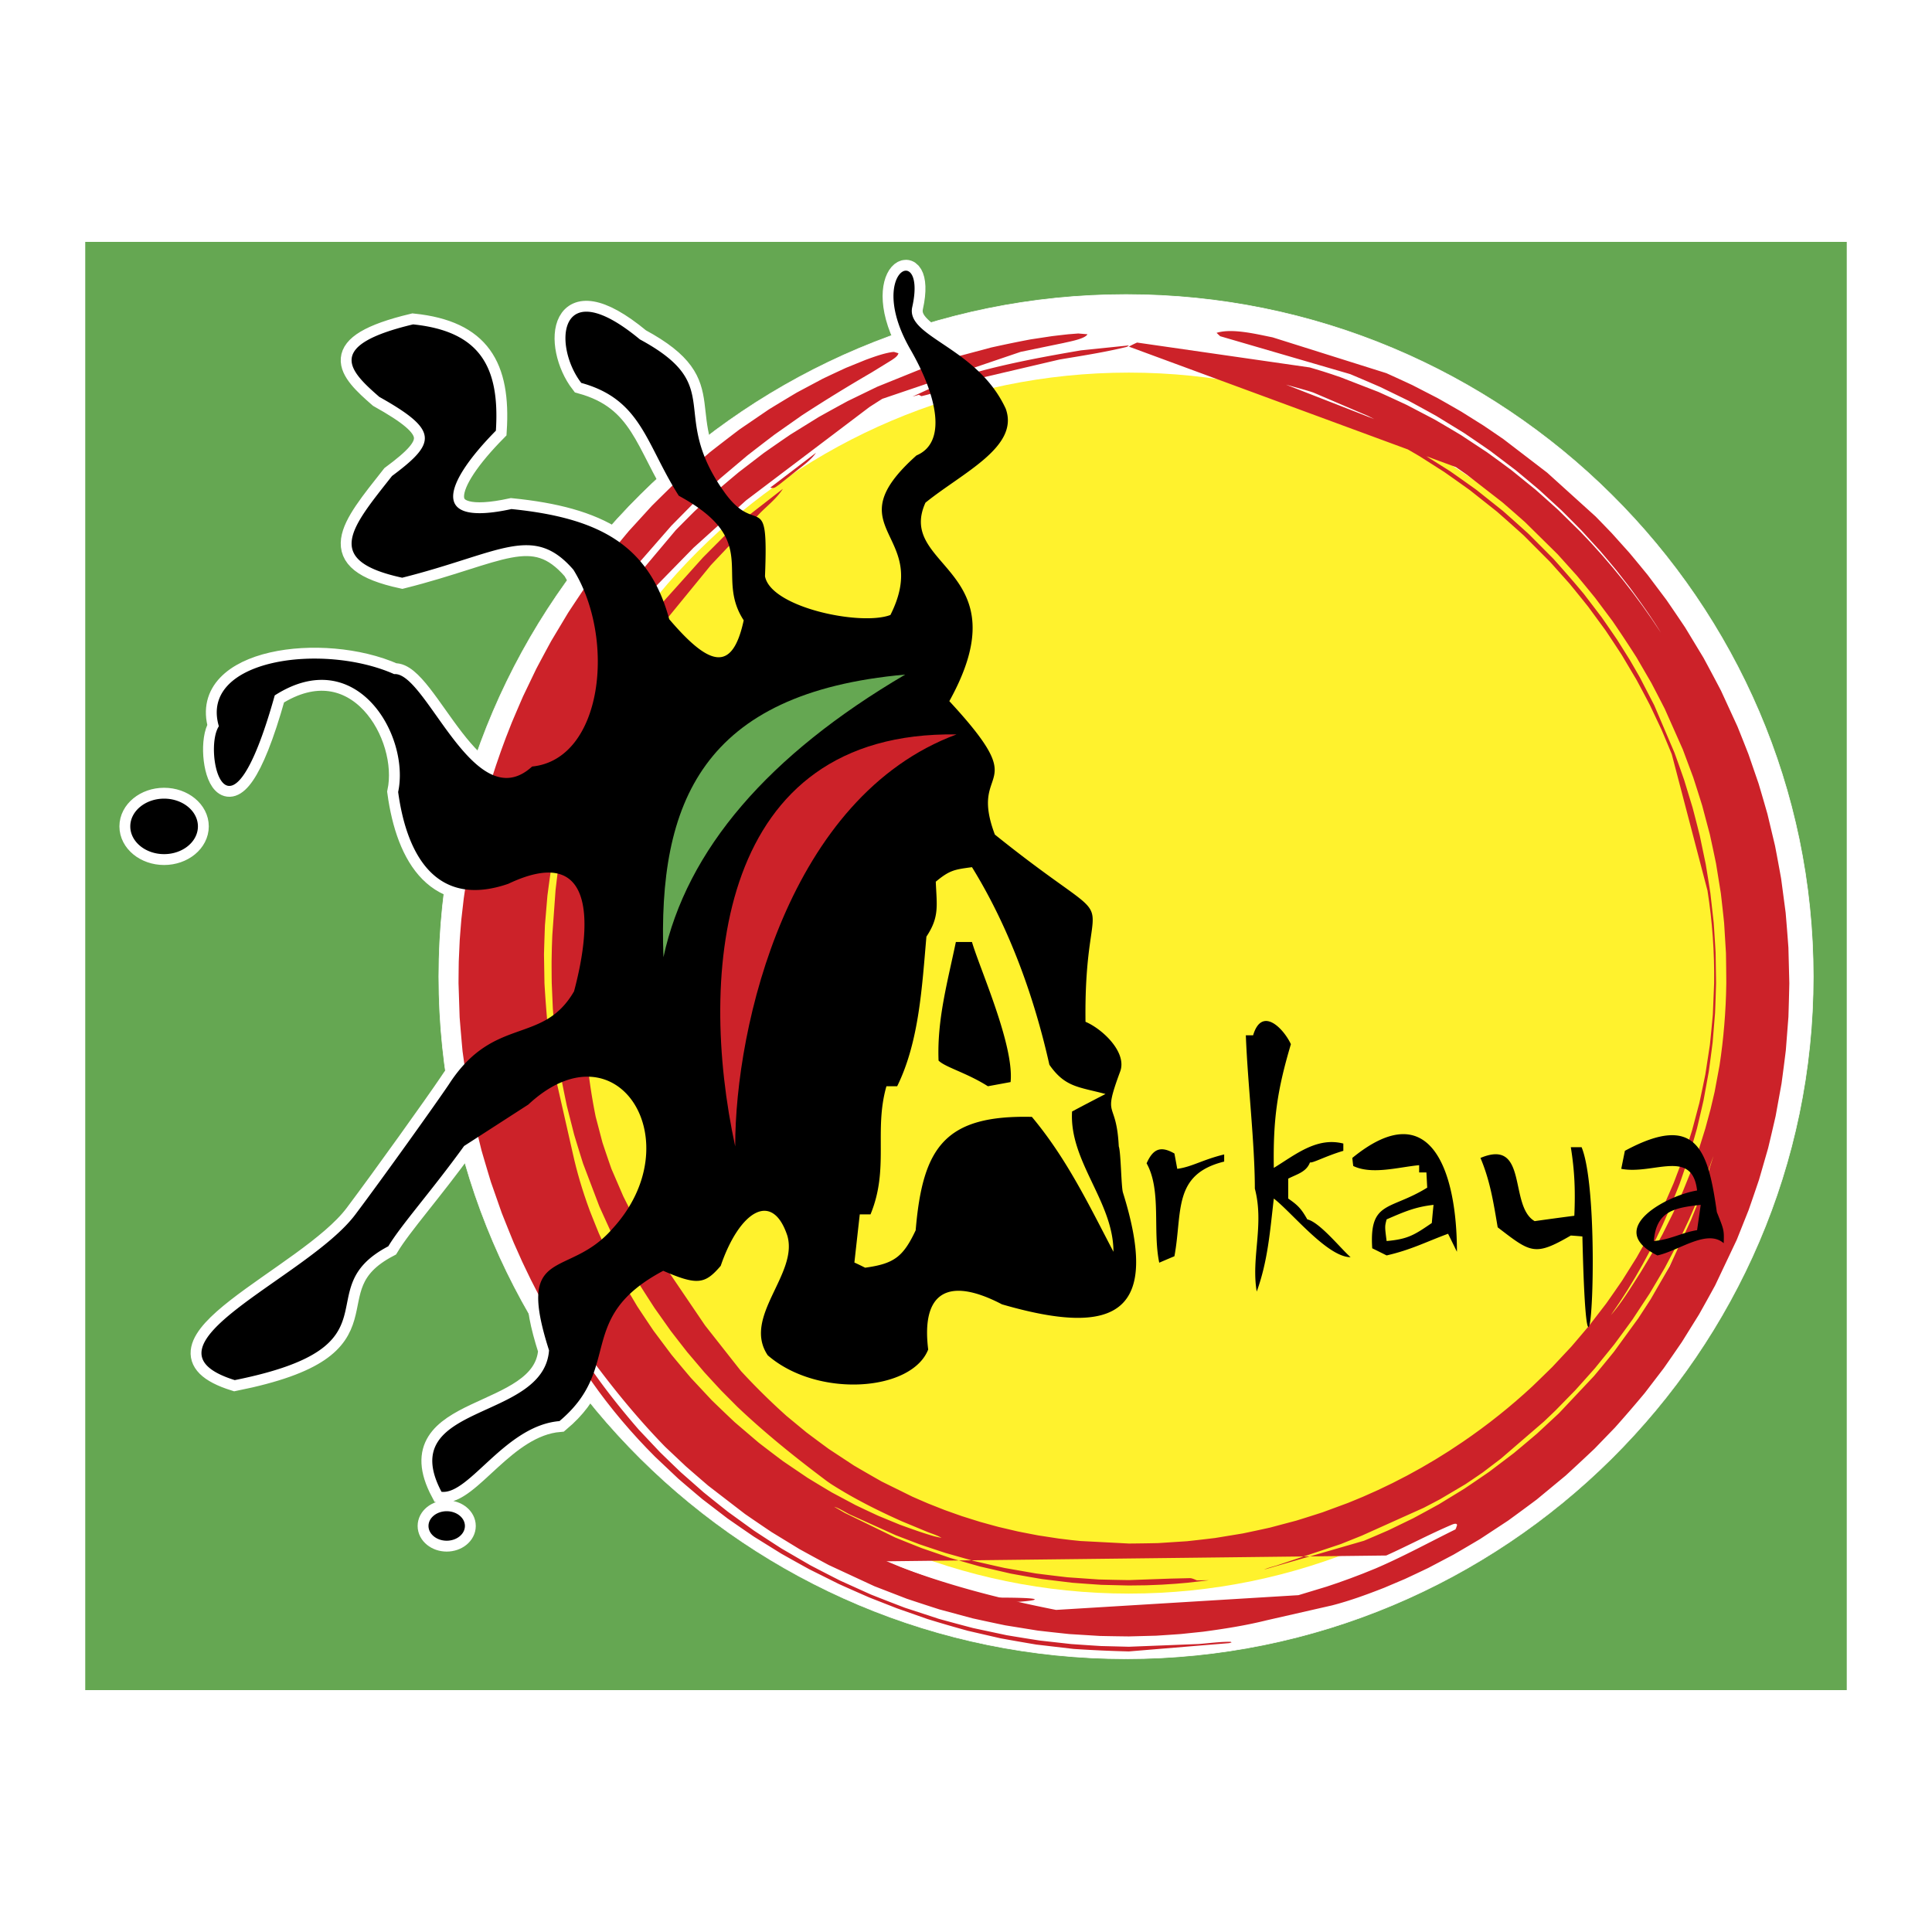 <!--?xml version="1.0" standalone="no"?--><svg xmlns="http://www.w3.org/2000/svg" viewBox="0 0 192.756 192.756"><title>Arkaya - SVG vector logo - www.oklogos.com</title><path fill-rule="evenodd" clip-rule="evenodd" fill="#fff" d="M0 0h192.756v192.756H0V0z"/><path fill-rule="evenodd" clip-rule="evenodd" fill="#65a752" d="M8.504 24.132h175.748v144.492H8.504V24.132z"/><path d="M111.622 114.377c.215.605.236 4.029.415 4.604 3.645 11.673-.251 14.587-12.068 11.154-5.436-2.837-8.066-1.157-7.363 4.506-1.647 4.201-11.054 4.877-16.008.577-2.571-3.824 3.102-8.13 1.948-11.954-1.513-4.528-4.787-2.397-6.64 3.03-1.55 1.807-2.297 1.992-5.736.494-8.857 4.71-3.958 9.627-10.353 14.996-5.429.454-8.986 7.367-11.768 7.053-4.714-8.912 10.2-6.967 10.729-14.113-3.391-10.597 1.89-7.042 6.305-12.109 7.998-8.664.525-20.694-8.372-12.413l-6.407 4.134c-3.223 4.462-6.27 7.861-7.562 10.006-8.271 4.341 1.567 9.963-15.321 13.352-10.63-3.324 7.251-10.162 12.027-16.516 2.821-3.753 8.059-11.09 9.331-12.981 4.483-6.954 9.366-3.879 12.494-9.292 1.902-7.115 1.968-14.769-6.56-10.728-7.028 2.427-10.101-2.614-10.989-9.16 1.205-5.616-4.154-14.872-12.313-9.636-4.686 16.752-7.193 5.532-5.575 3.077-1.974-6.712 10.39-8.36 17.489-5.201 3.195-.279 7.995 14.497 13.765 9.22 7.076-.716 8.378-12.778 4.12-19.633-4.042-4.669-7.314-1.659-17.082.795-7.939-1.72-5.117-4.948-1.014-10.151 4.469-3.323 4.652-4.569-1.271-7.891-2.975-2.589-5.505-5.119 3.373-7.233 6.681.692 8.664 4.244 8.26 10.604-5.117 5.196-6.768 9.63 1.554 7.821 8.64.872 13.712 3.505 15.74 10.989 3.985 4.671 6.289 5.4 7.43.111-2.966-4.555 1.851-7.898-6.477-12.428-3.302-5.192-3.715-9.601-9.729-11.258-2.845-3.686-2.375-11.154 5.845-4.343 8.811 4.766 2.668 7.304 8.545 15.399 3.177 4.3 4.297-.626 3.94 8.228.561 3.126 9.592 4.992 12.514 3.868 4.146-8.227-5.726-8.492 2.601-15.917 3.052-1.29 2.077-5.863-.54-10.458-4.662-7.966 1.6-10.949.117-4.351-.676 3.008 6.474 3.967 9.325 10.144 1.396 3.81-4.304 6.381-8.008 9.379-2.96 6.537 9.729 6.543 2.383 19.801 8.539 9.219 1.848 6.16 4.542 13.312 13.832 11.111 8.849 3.259 9.044 18.679 1.701.721 4.168 3.055 3.459 4.96-1.818 4.899-.383 2.652-.139 7.473zM16.372 79.681c1.858 0 3.374 1.243 3.374 2.768s-1.515 2.768-3.374 2.768c-1.857 0-3.373-1.243-3.373-2.768s1.516-2.768 3.373-2.768zm28.196 71.094c1 0 1.816.661 1.816 1.471s-.816 1.471-1.816 1.471-1.816-.661-1.816-1.471.816-1.471 1.816-1.471z" fill="none" stroke="#fff" stroke-width="2.169" stroke-miterlimit="2.613"/><path d="M112.346 29.385c37.763 0 68.563 30.571 68.563 68.055s-30.801 68.055-68.563 68.055c-37.763 0-68.563-30.571-68.563-68.055s30.8-68.055 68.563-68.055z" fill-rule="evenodd" clip-rule="evenodd" fill="#fff" stroke="#fff" stroke-width=".059" stroke-miterlimit="2.613"/><path d="M112.622 37.175c33.548 0 60.909 27.361 60.909 60.909s-27.361 60.909-60.909 60.909-60.91-27.361-60.91-60.909 27.362-60.909 60.91-60.909z" fill-rule="evenodd" clip-rule="evenodd" fill="#fff22d"/><path d="M70.343 132.237l-5.583-8.231a211.724 211.724 0 0 1-1.897-3.301l-.681-1.354-1.179-2.734c-.308-.876-.607-1.755-.898-2.637l-.673-2.565c-.904-4.454-1.218-8.79-1.262-13.33l.162-5.049 1.16-8.402c.107-.436.217-.871.328-1.306l1.97-6.674 2.93-7.432c.481-1.099 1.787-3.174 1.636-4.371l-3.402 4.121-.338.555c-.127.222-.253.444-.378.667l-.408.765c-.144.283-.286.566-.427.85l-.436.921c-.146.325-.292.65-.436.976l-.427 1.017c-.138.346-.275.693-.411 1.041l-.329.887-.309.882-.288.867a76.902 76.902 0 0 0-1.069 3.708l-.343.815c-.216-.276-.183-.628-.461-.848l-.482.948c-.56 1.886-.743 3.809-.982 5.753l-.325 4.522c-.017.42-.032.841-.047 1.263l-.026 1.349c0 .725.004 1.45.015 2.175l.11 2.542c.07.89.146 1.778.226 2.667l.591 4.175c.187.953.38 1.905.578 2.856l.733 2.884c.29.963.587 1.925.89 2.884l1.621 4.269 1.211 2.67c.438.867.883 1.731 1.332 2.592l1.44 2.498c.506.8 1.017 1.596 1.532 2.389l1.605 2.267c.549.714 1.103 1.425 1.659 2.134l1.69 1.99a268.35 268.35 0 0 0 1.698 1.843l1.604 1.614c2.834 2.688 5.818 5.077 8.938 7.418l.391.271c2.254 1.446 4.637 2.641 7.081 3.733l2.554 1.059c.458.183.987.338 1.408.596l-.713-.156c-1.154-.327-2.271-.736-3.398-1.144l-.058-.022-.016-.006-.016-.007-.042-.016-2.094-.864c-.751-.348-1.5-.7-2.246-1.058l-2.357-1.258c-.811-.48-1.62-.968-2.424-1.46l-2.451-1.66c-.816-.612-1.628-1.23-2.436-1.854l-2.383-2.034a216.77 216.77 0 0 1-2.295-2.197l-2.077-2.223a225.71 225.71 0 0 1-1.945-2.325l-1.795-2.399a230.403 230.403 0 0 1-1.629-2.444l-1.454-2.455c-.429-.807-.854-1.618-1.272-2.431l-1.09-2.373a211.77 211.77 0 0 1-.912-2.277l-.28-.777-.258-.759-.237-.738-.217-.715-.196-.691-.177-.666-.158-.638-.14-.608-1.791-7.898c-.138-.794-.273-1.589-.405-2.385l-.338-2.587a121.427 121.427 0 0 1-.318-4.223l-.047-2.863c.025-.973.058-1.946.095-2.918l.247-2.947c.129-.984.264-1.968.406-2.95l.565-2.924c.234-.959.476-1.917.724-2.872l.873-2.793c.331-.898.668-1.794 1.012-2.688l.721-1.67c.253-.538.509-1.075.768-1.611l.809-1.548c.279-.494.561-.987.845-1.479l.874-1.405c.297-.443.597-.886.898-1.326l.914-1.244c.306-.388.614-.774.923-1.159l5.973-7.305 4.927-5.215c.746-.746 1.7-1.506 2.26-2.402l-5.084 3.95-2.878 2.89-3.558 3.962c-.363.397-.79.993-1.352 1.072l-1.473.236-.755.427c.424-.748 1.106-1.418 1.682-2.051l4.5-4.603 5.245-4.728 12.306-9.312c.427-.276.856-.55 1.287-.822l13.805-4.686 4.305-.89c.468-.117 2.148-.404 2.353-.867l-.915-.075-1.008.079c-.536.06-1.073.122-1.609.186l-2.13.323c-1.334.25-2.647.523-3.973.818l-3.038.813c-1.083.343-2.164.694-3.243 1.053l-5.056 2.043-2.954 1.434c-.97.526-1.936 1.058-2.898 1.596l-2.802 1.735c-.893.61-1.782 1.225-2.667 1.846l-2.501 1.92c-.773.646-1.542 1.297-2.309 1.952l-2.095 1.939c-.625.623-1.248 1.249-1.867 1.877l-5.937 7.058a2.577 2.577 0 0 1-.134.143l-1.404.95c.111-.255.364-.547.525-.766l2.455-3.181 4.056-4.642 2.347-2.379c.843-.79 1.69-1.575 2.542-2.355l2.675-2.258c.907-.706 1.818-1.407 2.734-2.103l2.705-1.902a159.237 159.237 0 0 1 6.933-4.267l2.021-1.242c.253-.175.617-.386.694-.699l-.443-.132-.188.015c-.9.139-1.776.462-2.629.772l-1.968.799c-.774.356-1.546.718-2.316 1.084l-2.591 1.381c-.934.555-1.864 1.116-2.79 1.684l-2.914 1.986c-.994.753-1.981 1.514-2.964 2.282l-2.948 2.559a261.71 261.71 0 0 0-2.866 2.809l-2.291 2.51a272.71 272.71 0 0 0-2.168 2.632l-2.021 2.725c-.625.924-1.245 1.852-1.858 2.784l-1.682 2.807c-.505.927-1.004 1.857-1.499 2.791l-1.313 2.734a278.49 278.49 0 0 0-1.131 2.636l-.581 1.481c-.176.473-.35.947-.522 1.421l-.468 1.354c-.591 1.8-1.127 3.611-1.632 5.437l-.487 1.888c-.145.645-.288 1.29-.428 1.936l-.367 1.982c-.104.674-.205 1.35-.303 2.025l-.236 2.065c-.059.7-.115 1.4-.167 2.101l-.096 2.133a259.97 259.97 0 0 0-.024 2.163l.111 3.409c.09 1.13.187 2.259.291 3.387l.465 3.348c.204 1.101.415 2.2.632 3.298l.791 3.234c.307 1.056.62 2.109.939 3.161l1.077 3.078c.396.998.796 1.993 1.203 2.986l.836 1.875c.291.611.584 1.222.88 1.831l.919 1.788c.317.583.636 1.164.957 1.744l.99 1.699c.338.553.678 1.104 1.02 1.653l1.045 1.607c.354.521.71 1.042 1.066 1.562l.736 1.026c.25.336.502.671.755 1.005l.774.982c.263.32.527.641.792.96l.81.938c.274.307.55.612.826.918l.843.896.859.875 2.306 2.18c.799.688 1.602 1.371 2.41 2.049l2.513 1.926c.868.606 1.74 1.208 2.615 1.805l2.72 1.689a251.54 251.54 0 0 0 2.828 1.576l2.939 1.465c1.017.457 2.036.908 3.058 1.353l2.727 1.069 3.067 1.076c1.336.413 2.666.798 4.015 1.169l3.261.751c1.188.216 2.376.424 3.566.623l3.724.436c1.848.122 3.663.205 5.514.249l10.007-.829c.082-.021.164-.046.243-.073l-.097-.062c-1.059-.006-2.127.141-3.182.223l-6.971.274-2.779-.071c-.994-.061-1.989-.127-2.983-.198l-3.149-.353a269.114 269.114 0 0 1-3.275-.527l-3.36-.716a266.965 266.965 0 0 1-3.405-.916l-3.411-1.116a271.272 271.272 0 0 1-3.379-1.315l-3.061-1.384a261.424 261.424 0 0 1-2.978-1.533l-2.871-1.667c-.918-.59-1.833-1.185-2.745-1.785l-2.6-1.88c-.817-.646-1.63-1.296-2.439-1.951l-2.267-1.996a247.51 247.51 0 0 1-2.085-2.013l-2.12-2.249c-2.901-3.349-5.509-6.798-7.601-10.713l-.442-.927.027-.05c3.319 4.814 6.551 9.189 10.66 13.413l2.059 1.942c.742.649 1.488 1.294 2.237 1.936l3.674 2.828c.878.605 1.76 1.205 2.646 1.8l2.787 1.702c.967.533 1.938 1.062 2.912 1.584l4.557 2.115 3.224 1.247c1.087.364 2.178.721 3.27 1.069l3.29.887c1.091.241 2.183.476 3.277.702l3.231.521c1.051.123 2.104.239 3.155.349l3.045.188c.967.021 1.934.037 2.9.047l2.723-.073c.824-.052 1.648-.107 2.472-.167l2.204-.23c2.137-.287 4.26-.619 6.353-1.141l6.183-1.409.316-.071c1.778-.457 3.503-1.09 5.21-1.759l2.091-.887c.774-.36 1.548-.726 2.319-1.095l2.512-1.323c.893-.517 1.781-1.04 2.668-1.568l2.782-1.83a243.83 243.83 0 0 0 2.856-2.104l2.889-2.39c.966-.886 1.925-1.778 2.877-2.679l2.038-2.107a132.735 132.735 0 0 0 2.968-3.44l1.897-2.478a264.87 264.87 0 0 0 1.813-2.62l1.716-2.758c.54-.96 1.075-1.923 1.603-2.89l2.163-4.564 1.181-2.96c.354-1.014.702-2.03 1.044-3.048l.901-3.128c.256-1.063.505-2.129.748-3.196l.59-3.256c.149-1.1.292-2.201.427-3.304l.259-3.341c.037-1.121.067-2.242.09-3.363l-.092-3.556a288.591 288.591 0 0 0-.275-3.475l-.449-3.384a245.728 245.728 0 0 0-.608-3.282l-.757-3.17a252.373 252.373 0 0 0-.888-3.049l-1.006-2.921c-.363-.93-.732-1.858-1.106-2.784l-1.633-3.551a265.034 265.034 0 0 0-1.751-3.29l-1.83-3.023c-.617-.921-1.24-1.839-1.868-2.752l-1.866-2.481a257.84 257.84 0 0 0-1.825-2.211l-1.746-1.946c-.54-.563-1.083-1.125-1.629-1.684l-4.834-4.373-4.364-3.345c-.66-.454-1.321-.904-1.985-1.352l-2.199-1.38c-.79-.457-1.583-.91-2.378-1.359l-2.515-1.295c-.864-.403-1.731-.801-2.602-1.194l-11.344-3.572c-1.561-.308-4.029-.937-5.594-.449l.36.335 12.97 3.781c1.009.425 2.015.856 3.019 1.293l2.778 1.351c.93.501 1.855 1.009 2.779 1.521l2.735 1.676a252.72 252.72 0 0 1 2.651 1.811l2.53 1.917c.797.658 1.591 1.322 2.38 1.99l2.203 2.025c.672.669 1.342 1.342 2.006 2.018l1.857 2.037c.542.64 1.082 1.282 1.618 1.927l1.372 1.762c1.068 1.456 2.124 2.924 3.068 4.465l-.901-1.349a242.27 242.27 0 0 0-.931-1.324l-.961-1.299c-.328-.425-.658-.85-.989-1.273l-1.02-1.247c-.349-.408-.697-.815-1.048-1.221l-1.077-1.194c-.366-.39-.735-.778-1.104-1.166l-2.185-2.147a259.723 259.723 0 0 0-2.284-2.041l-2.382-1.931c-.821-.61-1.647-1.216-2.478-1.816l-2.571-1.696a229.377 229.377 0 0 0-2.663-1.571l-2.752-1.44c-.943-.44-1.889-.875-2.838-1.303l-3.797-1.472-.862-.293-.868-.28c-.438-.134-.876-.266-1.314-.395l-17.232-2.483a9.048 9.048 0 0 0-.812.407l27.83 10.257c.396.229.794.459 1.188.692l2.43 1.55c.866.606 1.729 1.218 2.587 1.835l2.671 2.117a233.36 233.36 0 0 1 2.684 2.388l2.63 2.639 1.944 2.177c.622.759 1.24 1.522 1.854 2.289l1.742 2.378c.543.812 1.081 1.627 1.613 2.445l1.474 2.485c.446.83.888 1.662 1.323 2.497l1.17 2.479c.343.809.682 1.619 1.016 2.431l3.566 13.613.17 1.161c.05.386.098.772.146 1.159l.119 1.157.094 1.155.07 1.152.045 1.151.021 1.149-.002 1.145-.128 3.131c-.092 1.012-.19 2.022-.296 3.032l-.451 2.937c-.192.95-.391 1.897-.596 2.845l-.731 2.755c-.28.891-.567 1.781-.859 2.669l-.98 2.585c-.36.838-.726 1.673-1.096 2.506l-1.238 2.491c-.445.807-.896 1.611-1.352 2.413l-1.464 2.335c-.52.757-1.044 1.51-1.572 2.26l-1.683 2.185c-.592.707-1.189 1.41-1.79 2.109l-1.9 2.033c-.667.656-1.337 1.309-2.011 1.957l-.805.733-.822.721-.838.709c-.285.232-.57.465-.856.696l-.873.685-.892.671-.908.658c-.309.216-.617.432-.927.646l-1.363.904c-.46.29-.921.578-1.384.864l-1.403.823c-.474.263-.948.524-1.423.783l-1.442.742c-.486.235-.974.47-1.461.701l-1.479.66c-.499.208-.999.415-1.499.619l-2.547.94c-.864.279-1.73.554-2.599.823l-2.65.703c-.899.199-1.801.393-2.703.581l-2.758.453c-.937.114-1.874.222-2.812.323l-2.869.187c-.976.021-1.951.036-2.928.044l-4.846-.253-.876-.09-1.312-.16-2.06-.315a225.52 225.52 0 0 1-1.991-.387l-1.925-.451c-.619-.167-1.237-.337-1.855-.509l-1.787-.562c-.573-.201-1.146-.404-1.718-.609l-1.65-.651c-.528-.227-1.056-.455-1.582-.687l-3.062-1.511a201.69 201.69 0 0 1-2.778-1.601l-2.503-1.648a211.864 211.864 0 0 1-2.236-1.66l-1.981-1.637a67.062 67.062 0 0 1-4.542-4.476l-3.584-4.553zm71.969-86.716l2.946 1.085c.37.255.741.512 1.11.77l3.521 2.736c.76.656 1.515 1.318 2.266 1.983l3.249 3.205 1.913 2.122c.612.736 1.221 1.477 1.825 2.22l1.732 2.314a125.684 125.684 0 0 1 2.406 3.639l1.468 2.529c.455.866.905 1.734 1.35 2.606l1.795 4.038 1.036 2.777c.306.942.606 1.885.9 2.831l.763 2.877c.213.971.42 1.943.62 2.917l.476 2.949c.115.99.226 1.981.329 2.973l.182 2.99c.018 1 .028 2 .034 2.999l-.023 1.06-.041 1.05-.06 1.041c-.024.345-.051.688-.077 1.032l-.093 1.023-.11 1.013-.127 1.004c-.047.331-.094.662-.143.993l-.488 2.623a243 243 0 0 1-.406 1.734l-.523 1.929c-.211.687-.426 1.373-.644 2.058l-.757 2.127c-.283.713-.57 1.425-.859 2.136l-.941 2.089-1.078 2.162c-.364.667-.73 1.333-1.102 1.997l-1.072 1.781c-.919 1.427-1.853 2.991-2.971 4.273l.842-1.233c.271-.417.54-.835.808-1.254l.774-1.273c.248-.431.495-.861.74-1.293l.707-1.312c.225-.441.449-.885.672-1.328l.638-1.346c.202-.452.403-.906.603-1.361l1.067-2.681c.317-.909.628-1.821.934-2.735l.799-2.783c.226-.941.447-1.884.661-2.828l.523-2.87c.134-.969.262-1.938.384-2.908l.242-2.943c.04-.991.073-1.982.101-2.974l-.047-3.038c-.058-.998-.122-1.995-.191-2.992l-.331-2.946c-.149-.967-.304-1.933-.465-2.898l-.595-2.849c-.234-.935-.474-1.868-.719-2.8l-.839-2.748c-.313-.9-.632-1.798-.955-2.694l-2.031-4.762-1.437-2.784c-.337-.591-.677-1.18-1.019-1.768l-1.273-2.027a246.403 246.403 0 0 0-1.524-2.208l-1.766-2.316c-1-1.198-2.007-2.357-3.052-3.516l-2.436-2.447a256.317 256.317 0 0 0-2.575-2.305l-2.646-2.106c-.874-.628-1.752-1.25-2.635-1.867l-2.365-1.492zm-5.201-3.706l-8.809-3.438c1.166.328 2.252.613 2.766.803l5.424 2.321.619.314zm-16.495 115.85l-2.164.248-1.16.1-1.369.089c-.521.022-1.043.043-1.563.062l-1.737.021-2.722-.065c-.973-.063-1.944-.133-2.916-.208l-3.037-.37c-1.03-.174-2.06-.354-3.087-.541l-3.071-.708c-.711-.199-1.422-.401-2.132-.608l1.274-.014.268.075c1.004.236 2.009.466 3.016.689l3.12.546c1.051.135 2.103.264 3.155.385l3.121.218c1.003.026 2.007.048 3.01.062l4.153-.148 1.974-.047c.249.027.435.13.662.217l1.205-.003zm-24.959-1.98c-.286-.082-.571-.166-.857-.25l-2.849-.981a277.4 277.4 0 0 1-2.656-1.066l-5.015-2.445-1.055-.614c.519.154 1.084.533 1.571.774l4.587 2.073 2.346.895c.873.297 1.747.588 2.622.874l2.58.728 33.144-.386 3.686-1.231 2.112-.847 6.175-2.777a231.69 231.69 0 0 0 1.64-.861l2.505-1.483c.584-.39 1.165-.783 1.743-1.181l1.83-1.394 4.264-3.678c.401-.379.8-.761 1.196-1.145l1.941-1.987c.659-.729 1.313-1.463 1.965-2.2l1.924-2.374c.615-.828 1.226-1.661 1.83-2.498l1.689-2.564c.51-.853 1.016-1.708 1.516-2.565l1.318-2.493c.373-.779.743-1.56 1.109-2.342l.591-1.362c.17-.413.339-.828.507-1.242l.422-1.101c.317-.866.586-1.759.915-2.618l-.951 2.99c-.111.315-.225.632-.338.946l-.37.983c-.195.495-.393.988-.594 1.479l-2.113 4.589-1.904 3.296c-.409.638-.822 1.273-1.237 1.907l-2.423 3.335c-.657.81-1.32 1.616-1.988 2.417l-3.498 3.713-2.179 2.023c-.769.655-1.542 1.305-2.318 1.95l-2.431 1.844c-.833.575-1.67 1.146-2.51 1.711l-2.549 1.558c-.846.468-1.695.931-2.548 1.389l-2.502 1.212c-.802.349-1.605.693-2.411 1.033l-5.399 1.562 7.615-.089c2.214-.996 4.368-2.153 6.603-3.099.158-.05.24-.09.4-.053.044.057.078.072.054.148l-.091.275c-.012.028-.079.138-.078.166l-.009-.03c-2.65 1.309-5.198 2.707-7.924 3.877l-1.299.526c-.424.162-.849.324-1.273.484l-1.215.436-1.121.377-2.804.85-24.188 1.471c-5.907-1.168-11.355-2.598-17.078-4.848l7.375-.087zm35.032-.407l-4.575 1.322c.395-.177.797-.273 1.219-.398l2.742-.917.614-.007z" fill="#cc2229"/><path d="M91.677 39.392l-.634.175 1.928-.887a136.12 136.12 0 0 1 2.072-.795l2.169-.697c3.517-.97 7.042-1.619 10.634-2.233l4.688-.483c.03.007.06.017.089.029l-.23.113c-2.189.536-4.465.884-6.688 1.256l-7.84 1.836c-1.979.585-3.924 1.355-5.933 1.82l-.255-.134zM76.865 48.636l4.544-3.461c-.438.664-1.261 1.258-1.884 1.754l-1.794 1.426c-.391.271-.493.408-.866.294v-.004-.006-.003zM98.483 159.923l-1.03-.251-1.149-.304-1.248-.36a204.09 204.09 0 0 1-1.328-.415l-1.388-.47c-.477-.173-.952-.347-1.428-.522l-1.449-.572c-.484-.204-.968-.409-1.452-.616l-1.7-.776c-.552-.27-1.104-.542-1.654-.815l-1.585-.84c-.499-.28-.997-.562-1.494-.845l-1.383-.831c-.418-.263-.836-.527-1.253-.793l-1.106-.734a531.06 531.06 0 0 1-.943-.65l-1.253-.9c-.404-.303-.807-.606-1.209-.912l-1.168-.921a252.49 252.49 0 0 1-1.126-.93l-1.086-.938c-.35-.312-.699-.627-1.047-.941l-1.009-.947c-.325-.315-.649-.633-.973-.95l-2.459-2.587c-.743-.856-1.48-1.719-2.212-2.585l-1.983-2.569a262.012 262.012 0 0 1-1.77-2.542L58.02 129.9c-.468-.817-.932-1.638-1.391-2.46l-1.221-2.41c-.359-.783-.715-1.568-1.064-2.355l-.169-.401-.839-2.125c-.458-1.29-.888-2.573-1.304-3.877l-.81-2.965a253.523 253.523 0 0 1-.702-3.199l-.552-3.366a252.236 252.236 0 0 1-.374-3.461l-.201-5.196.169-1.312-.016 1.312.095 2.97c.076 1.022.158 2.043.247 3.064l.408 3.12c.185 1.049.376 2.096.574 3.143l.741 3.129c.293 1.03.594 2.059.901 3.084l1.049 3.008c.388.97.782 1.937 1.182 2.902l1.347 2.882c.475.91.954 1.816 1.44 2.719l1.503 2.536c.507.781 1.018 1.56 1.534 2.335l1.528 2.122c.492.635.987 1.268 1.485 1.897l1.404 1.665c.427.478.855.953 1.286 1.427l2.144 2.204 2.25 2.108c.778.672 1.561 1.34 2.347 2.003l2.433 1.888c.831.591 1.665 1.178 2.502 1.76l2.556 1.627c.861.5 1.726.996 2.592 1.486l2.61 1.342c.867.404 1.736.803 2.607 1.197l1.477.617c.487.191.976.382 1.464.57l1.448.525c.476.16.952.321 1.428.479l1.404.437c.458.132.917.264 1.376.394l1.344.354c.436.105.872.211 1.309.315 6.845.001 2.733.529-1.078.529zM49.562 96.771l1.854-14.382c-.063.264-.131.531-.196.793l-1.043 5.452c-.088.678-.175 1.356-.258 2.034l-.208 2.266c-.048.826-.092 1.653-.132 2.479l-.017 1.358zM163.257 137.18l1.325-1.79c.416-.595.83-1.192 1.241-1.791l5.812-10.612 1.153-2.808c.333-.911.662-1.824.985-2.738l.831-2.659c.233-.856.464-1.713.688-2.571l.559-2.473c.15-.789.298-1.578.44-2.368l.335-2.255c.082-.712.163-1.424.239-2.137l.281-4.893-.008-2.957a257.958 257.958 0 0 0-.157-3.172l-.33-3.308a254.869 254.869 0 0 0-.515-3.362l-.693-3.337a257.08 257.08 0 0 0-.854-3.24l-.981-3.071a284.91 284.91 0 0 0-1.064-2.841l-.471-1.137c-.156-.36-.313-.721-.472-1.081l-.469-1.021c-.152-.32-.307-.64-.46-.958l-.446-.891a80.521 80.521 0 0 0-1.208-2.244l-3.53-5.297c-.456-.585-1.416-2.027-2.126-2.292l2.025 3.015.863 1.286c.292.458.583.919.872 1.379l.868 1.461c.285.509.569 1.019.851 1.53l.822 1.586c.264.542.525 1.084.785 1.628l.738 1.654c.23.555.459 1.11.686 1.666l.562 1.481c.173.487.344.975.513 1.463l.463 1.431c.139.461.276.923.412 1.385l.361 1.326c.105.417.211.834.313 1.252l.268 1.164.224 1.062 1.111 7.667c.053.71.103 1.421.148 2.132l.08 2.268c.004.791.004 1.582 0 2.372l-.139 3.213a263.28 263.28 0 0 1-.298 3.195l-.445 3.102c-.184.982-.373 1.963-.567 2.941l-.653 2.715a249.69 249.69 0 0 1-.692 2.429l-1.287 3.788-1.293 3.231-1.429 3.105a261.693 261.693 0 0 1-1.703 3.232l-1.892 3.148c-.646.964-1.297 1.925-1.956 2.88l-1.854 2.456a86.07 86.07 0 0 1-3.045 3.565l4.183-3.904z" fill="#cc2229"/><path d="M157.876 123.362c-.389-.04-.777-.067-1.154-.094-3.607 2.093-3.983 1.73-7.297-.818-.416-2.455-.752-4.642-1.718-6.922 4.803-2.013 2.804 4.815 5.407 6.305a337.41 337.41 0 0 1 3.957-.536c.107-2.455.04-4.414-.35-6.843h1.074c2.164 5.222.599 31.51.081 8.908zm-32.492 5.5c-.576-3.394.766-6.667-.188-10.275 0-4.494-.725-10.611-.898-15.294h.725c.885-2.965 3.071-.63 3.77.886-1.369 4.602-1.784 7.525-1.704 12.342 2.119-1.288 4.267-3.112 6.936-2.428v.725c-1.798.536-3.059 1.247-3.327 1.153-.361.966-1.287 1.167-2.173 1.623v1.985c.979.671 1.314 1.033 1.905 2.079 1.247.282 3.367 2.952 4.319 3.771-2.308 0-5.836-4.441-7.66-5.85-.377 3.233-.591 6.225-1.705 9.283zm-9.726-2.883c-.671-3.206.241-7.23-1.261-9.914.644-1.449 1.395-1.771 2.776-.979l.282 1.529c1.448-.188 2.521-.912 4.682-1.436v.711c-5.165 1.275-4.146 5.031-4.964 9.445a150.4 150.4 0 0 0-1.515.644zm22.686-.725c-.483-.241-.966-.483-1.436-.711-.309-4.789 1.771-3.743 5.486-6.051l-.08-1.516h-.725v-.725c-2.039.188-4.709.979-6.573.081-.04-.269-.067-.537-.094-.805 7.875-6.439 10.437 1.422 10.437 9.363-.295-.604-.59-1.207-.885-1.798-2.186.807-3.716 1.612-6.13 2.162zm27.018 0c-5.394-2.656 1.019-6.01 3.957-6.479-.483-4.226-4.387-1.543-7.566-2.16.121-.604.242-1.207.362-1.797 7.244-3.918 8.317.08 9.177 6.117.724 1.798.724 1.798.684 3.099-1.677-1.45-4.455.75-6.614 1.22zm-27.018-1.436c-.188-1.448-.188-1.448 0-2.16 1.703-.737 2.844-1.247 4.682-1.448-.067.604-.12 1.207-.175 1.811-1.757 1.208-2.401 1.61-4.507 1.797zm26.656 0c.255-2.938 1.932-3.313 4.682-3.608-.121.832-.241 1.677-.362 2.522-1.57.255-2.617.939-4.32 1.086zM111.622 114.377c.215.605.236 4.029.415 4.604 3.645 11.673-.251 14.587-12.068 11.154-5.436-2.837-8.066-1.157-7.363 4.506-1.647 4.201-11.054 4.877-16.008.577-2.571-3.824 3.102-8.13 1.948-11.954-1.513-4.528-4.787-2.397-6.64 3.03-1.55 1.807-2.297 1.992-5.736.494-8.857 4.71-3.958 9.627-10.353 14.996-5.429.454-8.986 7.367-11.768 7.053-4.714-8.912 10.2-6.967 10.729-14.113-3.391-10.597 1.89-7.042 6.305-12.109 7.998-8.664.525-20.694-8.372-12.413l-6.407 4.134c-3.223 4.462-6.27 7.861-7.562 10.006-8.271 4.341 1.567 9.963-15.321 13.352-10.63-3.324 7.251-10.162 12.027-16.516 2.821-3.753 8.059-11.09 9.331-12.981 4.483-6.954 9.366-3.879 12.494-9.292 1.902-7.115 1.968-14.769-6.56-10.728-7.028 2.427-10.101-2.614-10.989-9.16 1.205-5.616-4.154-14.872-12.313-9.636-4.686 16.752-7.193 5.532-5.575 3.077-1.974-6.712 10.39-8.36 17.489-5.201 3.195-.279 7.995 14.497 13.765 9.22 7.076-.716 8.378-12.778 4.12-19.633-4.042-4.669-7.314-1.659-17.082.795-7.939-1.72-5.117-4.948-1.014-10.151 4.469-3.323 4.652-4.569-1.271-7.891-2.975-2.589-5.505-5.119 3.373-7.233 6.681.692 8.664 4.244 8.26 10.604-5.117 5.196-6.768 9.63 1.554 7.821 8.64.872 13.712 3.505 15.74 10.989 3.985 4.671 6.289 5.4 7.43.111-2.966-4.555 1.851-7.898-6.477-12.428-3.302-5.192-3.715-9.601-9.729-11.258-2.845-3.686-2.375-11.154 5.845-4.343 8.811 4.766 2.668 7.304 8.545 15.399 3.177 4.3 4.297-.626 3.94 8.228.561 3.126 9.592 4.992 12.514 3.868 4.146-8.227-5.726-8.492 2.601-15.917 3.052-1.29 2.077-5.863-.54-10.458-4.662-7.966 1.6-10.949.117-4.351-.676 3.008 6.474 3.967 9.325 10.144 1.396 3.81-4.304 6.381-8.008 9.379-2.96 6.537 9.729 6.543 2.383 19.801 8.539 9.219 1.848 6.16 4.542 13.312 13.832 11.111 8.849 3.259 9.044 18.679 1.701.721 4.168 3.055 3.459 4.96-1.818 4.899-.383 2.652-.139 7.473zM16.372 79.681c1.858 0 3.374 1.243 3.374 2.768s-1.515 2.768-3.374 2.768c-1.857 0-3.373-1.243-3.373-2.768s1.516-2.768 3.373-2.768zM44.568 150.775c1 0 1.816.661 1.816 1.471s-.816 1.471-1.816 1.471-1.816-.661-1.816-1.471.816-1.471 1.816-1.471z" fill-rule="evenodd" clip-rule="evenodd"/><path d="M90.313 67.303C70.04 69.113 65.625 80.098 66.192 95.5c2.321-10.729 10.475-20.184 24.121-28.197z" fill-rule="evenodd" clip-rule="evenodd" fill="#65a752"/><path d="M95.434 73.273c-23.883-.356-25.835 23.793-22.082 41.107-.017-12.092 5.334-34.903 22.082-41.107z" fill-rule="evenodd" clip-rule="evenodd" fill="#cc2229"/><path d="M86.314 126.479a26.149 26.149 0 0 0-1.071-.516c.178-1.608.357-3.216.536-4.805h1.072c1.886-4.565.318-8.338 1.588-12.784h1.072c2.204-4.467 2.481-10.005 2.918-14.928 1.31-1.965 1.032-3.097.933-5.479 1.39-1.151 1.846-1.211 3.612-1.449 3.692 5.975 6.194 12.883 7.723 19.712 1.568 2.263 2.938 2.203 5.598 2.918-1.111.575-2.224 1.151-3.335 1.747-.298 4.982 4.129 8.992 4.129 13.995-2.501-4.784-4.685-9.33-8.139-13.459-8.675-.199-10.898 3.018-11.593 11.315-1.251 2.661-2.164 3.337-5.043 3.733zm12.249-18.104c-2.125-1.35-4.249-1.886-4.923-2.561-.159-4.089.893-7.821 1.727-11.831h1.607c.774 2.66 4.229 10.303 3.852 13.975l-2.263.417z" fill-rule="evenodd" clip-rule="evenodd" fill="#fff22d"/></svg>